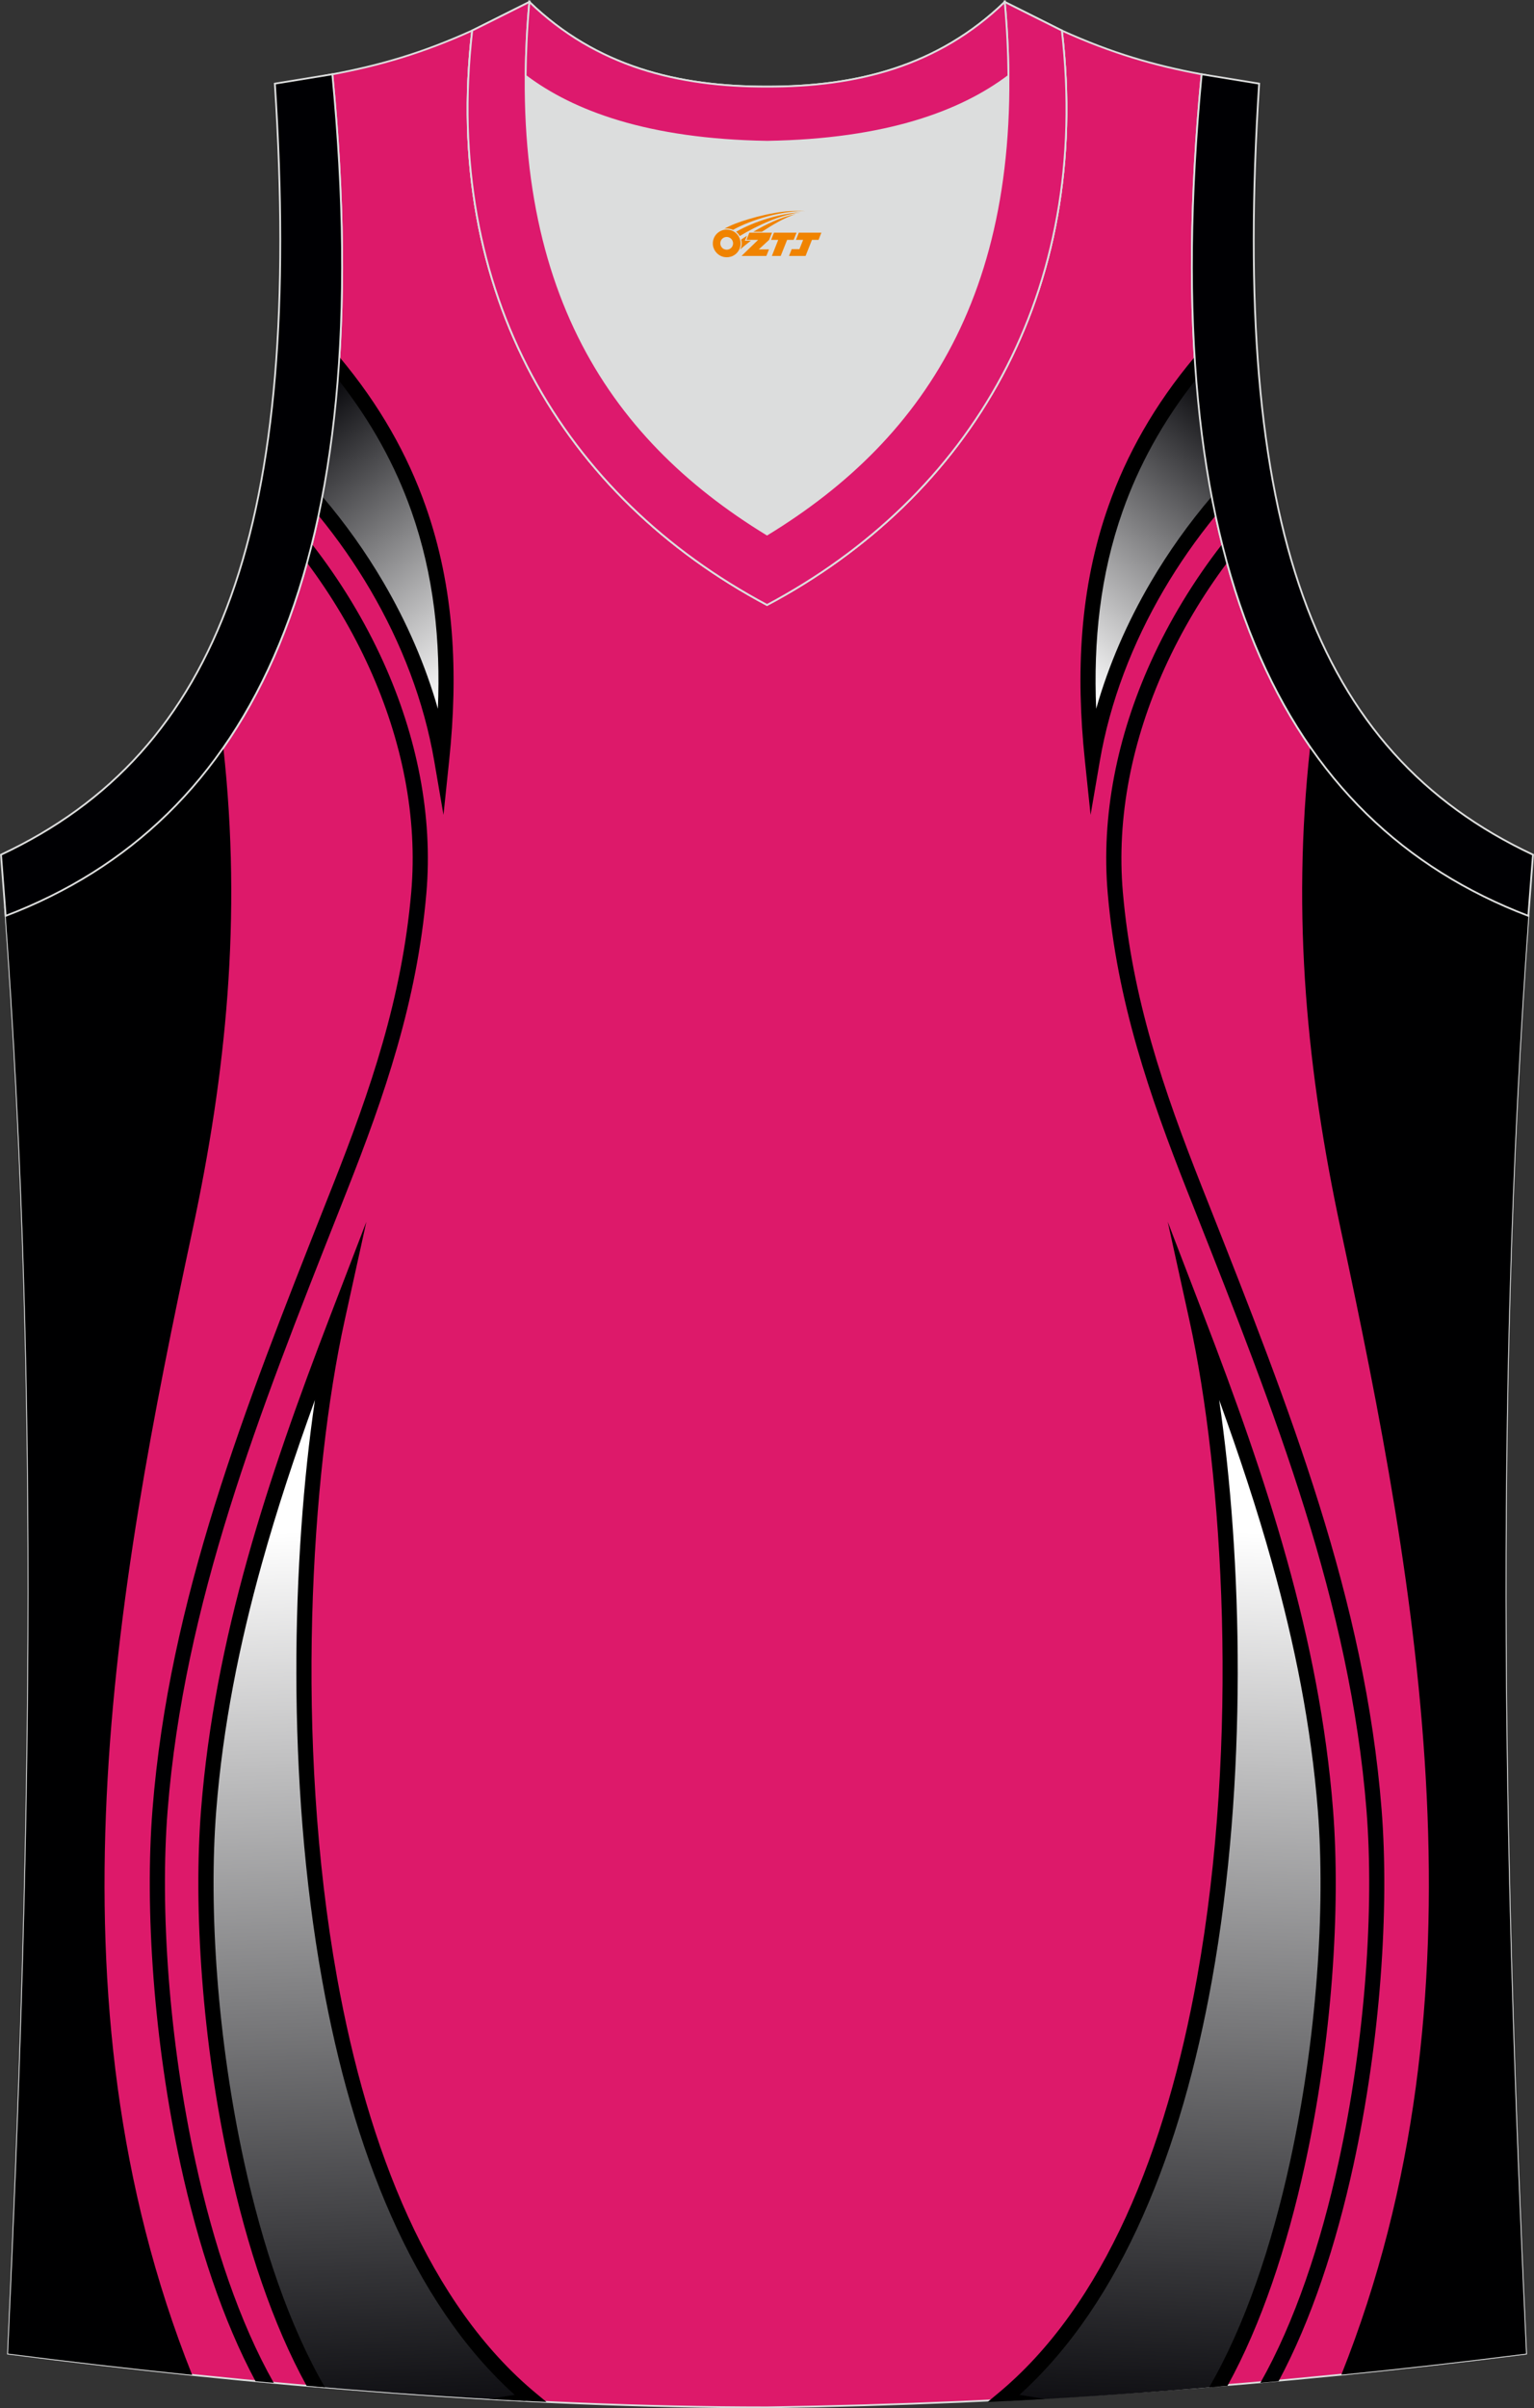 <?xml version="1.0" encoding="utf-8"?>
<!-- Generator: Adobe Illustrator 22.0.0, SVG Export Plug-In . SVG Version: 6.00 Build 0)  -->
<svg xmlns="http://www.w3.org/2000/svg" xmlns:xlink="http://www.w3.org/1999/xlink" version="1.1" id="图层_1" x="0px" y="0px" width="339.16px" height="532.13px" viewBox="0 0 339.16 532.13" enable-background="new 0 0 339.16 532.13" xml:space="preserve">
<rect x="0" y="0" width="339.16" height="532.13" fill="#333333" stroke="none"/>
<g>
	<path fill="#DD196A" stroke="#DCDDDD" stroke-width="0.4" stroke-miterlimit="22.926" d="M169.56,531.93c0.02,0,0.03,0,0.05,0   H169.56L169.56,531.93L169.56,531.93z M169.61,531.93c57.41-0.83,113.01-4.89,167.79-11.86c-4.79-104.03-7.35-208.91,0.52-317.69   l-0.01,0c-54.56-20.79-82.7-77.29-72.23-185.96l0.02,0c-10.65-2-19.75-4.62-30.94-9.67c6.7,58.04-20.2,103-65.18,126.92   c-44.97-23.93-71.88-68.89-65.18-126.92c-11.19,5.04-20.28,7.66-30.94,9.67l0.02,0C83.97,125.09,55.82,181.58,1.27,202.37   l-0.16-2.07c8.05,109.52,5.5,215.07,0.67,319.76C56.11,526.99,114.87,531.93,169.61,531.93z"/>
	<path fill="#000002" d="M68.97,120.23c6.29,8.09,11.64,16.89,15.8,26.08c7.38,16.32,11,33.92,9.49,51.15   c-1.04,11.96-3.34,23.09-6.44,33.9c-3.08,10.79-6.95,21.23-11.16,31.88l-1.69,4.29c-17.69,44.73-34.28,86.69-37.91,132.52   c-1.71,21.63,0.26,50.66,6.17,77.68c3.97,18.16,9.71,35.39,17.29,48.79c-1.34-0.12-2.69-0.25-4.03-0.37   c-7.21-13.41-12.7-30.14-16.54-47.71c-5.97-27.33-7.97-56.73-6.23-78.65c3.67-46.35,20.35-88.53,38.13-133.5l1.7-4.29   c4.17-10.56,8.01-20.92,11.05-31.56c3.04-10.62,5.29-21.54,6.32-33.27c1.45-16.64-2.06-33.66-9.21-49.48   c-3.69-8.18-8.36-16.03-13.82-23.34C68.27,122.99,68.62,121.62,68.97,120.23z"/>
	
		<linearGradient id="SVGID_1_" gradientUnits="userSpaceOnUse" x1="-1909.03" y1="-74.285" x2="-1916.202" y2="131.087" gradientTransform="matrix(1 0 0 -1 1992.971 469.169)">
		<stop offset="0" style="stop-color:#000004"/>
		<stop offset="1" style="stop-color:#FFFFFF"/>
	</linearGradient>
	<path fill="url(#SVGID_1_)" d="M69.81,527.34c-19.06-33.69-26.56-90.98-23.67-127.42c2.98-37.63,14.61-72.58,28.44-108.55   c-12.93,58.65-14.52,191.4,43.02,238.88l-1.6,0.26C100.64,529.72,85.19,528.65,69.81,527.34z"/>
	<path d="M67.79,527.17c-7.49-13.57-13.16-30.72-17.1-48.73c-5.98-27.33-7.97-56.73-6.23-78.65c1.5-18.92,5.17-37.17,10.21-55.21   c5.02-17.98,11.4-35.76,18.34-53.81l7.99-20.8l-4.79,21.76c-7.47,33.93-11.14,92.76-1.67,145.36c6.8,37.76,20.36,72.26,44.12,91.86   l2.16,1.79c-4.21-0.2-8.43-0.42-12.65-0.66l5.62-0.91c-22.76-20.49-35.88-54.49-42.54-91.48c-8.02-44.55-6.71-93.53-1.62-128.35   c-4.36,12.04-8.36,24.04-11.73,36.14c-4.98,17.83-8.61,35.88-10.09,54.58c-1.71,21.63,0.26,50.66,6.17,77.68   c4.07,18.61,10,36.24,17.87,49.78C70.49,527.4,69.14,527.28,67.79,527.17z"/>
	
		<linearGradient id="SVGID_2_" gradientUnits="userSpaceOnUse" x1="-1932.449" y1="377.06" x2="-1886.921" y2="319.68" gradientTransform="matrix(1 0 0 -1 1992.971 469.169)">
		<stop offset="0" style="stop-color:#000004"/>
		<stop offset="1" style="stop-color:#FFFFFF"/>
	</linearGradient>
	<path fill="url(#SVGID_2_)" d="M70.86,111.82c13.65,16.34,23.34,35.92,26.8,56.02c3.19-30.37-0.78-59.53-22.78-86.53   C74.11,92.24,72.76,102.4,70.86,111.82z"/>
	
		<linearGradient id="SVGID_3_" gradientUnits="userSpaceOnUse" x1="-1709.026" y1="378.21" x2="-1663.497" y2="320.828" gradientTransform="matrix(-1 0 0 -1 -1430.369 469.169)">
		<stop offset="0" style="stop-color:#000004"/>
		<stop offset="1" style="stop-color:#FFFFFF"/>
	</linearGradient>
	<path fill="url(#SVGID_3_)" d="M264.3,80.15c-21.99,27-25.96,56.16-22.77,86.53c3.46-20.1,13.15-39.67,26.8-56.02   C266.42,101.25,265.07,91.09,264.3,80.15z"/>
	<path d="M71.27,109.71c5.04,5.92,9.58,12.27,13.48,18.93c5.21,8.88,9.31,18.31,12.06,27.97c0.63-14.94-0.87-29.53-5.85-43.65   c-3.52-9.97-8.78-19.72-16.27-29.2c0.13-1.61,0.24-3.24,0.34-4.89c8.96,10.67,15.1,21.68,19.08,32.98   c6.39,18.11,7.22,36.91,5.2,56.16l-1.26,12.05L96,168.11c-2.25-13.07-7.18-25.93-14.13-37.78c-3.36-5.73-7.2-11.23-11.44-16.41   C70.73,112.54,71,111.13,71.27,109.71z"/>
	<path fill="#000002" d="M270.21,120.23c-6.29,8.09-11.64,16.89-15.8,26.08c-7.38,16.32-11,33.92-9.49,51.15   c1.04,11.96,3.34,23.09,6.44,33.9c3.08,10.79,6.95,21.23,11.16,31.88l1.7,4.29c17.69,44.73,34.28,86.69,37.91,132.52   c1.71,21.63-0.26,50.66-6.17,77.68c-3.97,18.16-9.71,35.39-17.3,48.79c1.34-0.12,2.69-0.25,4.03-0.37   c7.21-13.41,12.7-30.14,16.54-47.71c5.97-27.33,7.97-56.73,6.23-78.65c-3.67-46.35-20.35-88.53-38.13-133.5l-1.7-4.29   c-4.17-10.56-8.01-20.92-11.05-31.56c-3.04-10.62-5.29-21.54-6.32-33.27c-1.45-16.64,2.06-33.66,9.21-49.48   c3.7-8.18,8.36-16.03,13.82-23.34C270.92,122.99,270.56,121.62,270.21,120.23z"/>
	
		<linearGradient id="SVGID_4_" gradientUnits="userSpaceOnUse" x1="-473.766" y1="-74.283" x2="-480.937" y2="131.087" gradientTransform="matrix(-1 0 0 -1 -218.526 469.169)">
		<stop offset="0" style="stop-color:#000004"/>
		<stop offset="1" style="stop-color:#FFFFFF"/>
	</linearGradient>
	<path fill="url(#SVGID_4_)" d="M269.37,527.34c19.06-33.69,26.56-90.98,23.67-127.42c-2.98-37.63-14.61-72.58-28.44-108.55   c12.92,58.65,14.52,191.4-43.02,238.88l1.6,0.26C238.54,529.72,253.99,528.65,269.37,527.34z"/>
	<path d="M271.39,527.17c7.49-13.57,13.16-30.72,17.1-48.73c5.98-27.33,7.97-56.73,6.23-78.65c-1.5-18.92-5.17-37.17-10.21-55.21   c-5.02-17.98-11.4-35.76-18.34-53.81l-7.99-20.8l4.79,21.76c7.47,33.93,11.14,92.76,1.67,145.36   c-6.8,37.76-20.36,72.26-44.12,91.86l-2.16,1.79c4.21-0.2,8.43-0.42,12.65-0.66l-5.62-0.91c22.76-20.49,35.88-54.49,42.54-91.48   c8.02-44.55,6.71-93.53,1.62-128.35c4.36,12.04,8.36,24.04,11.73,36.14c4.98,17.83,8.61,35.88,10.09,54.58   c1.71,21.63-0.26,50.66-6.17,77.68c-4.07,18.61-10,36.24-17.87,49.78C268.69,527.4,270.04,527.28,271.39,527.17z"/>
	<path d="M267.9,109.71c-5.05,5.92-9.58,12.27-13.48,18.93c-5.21,8.88-9.31,18.31-12.06,27.97c-0.63-14.94,0.87-29.53,5.85-43.65   c3.52-9.97,8.78-19.72,16.27-29.2c-0.13-1.61-0.24-3.24-0.34-4.89c-8.96,10.67-15.1,21.68-19.08,32.98   c-6.39,18.11-7.22,36.91-5.2,56.16l1.26,12.05l2.05-11.93c2.25-13.07,7.18-25.93,14.13-37.78c3.36-5.73,7.2-11.23,11.44-16.41   C268.45,112.54,268.18,111.13,267.9,109.71z"/>
	<path fill="#000001" d="M49.38,165.22c4.14,37.69,0.56,72.14-6.8,106.5c-17.17,80.2-33.45,169.43-0.1,253.04   c-13.75-1.42-27.36-2.99-40.7-4.7C6.6,415.37,9.16,309.82,1.11,200.3l0.16,2.07C20.92,194.88,37.15,182.76,49.38,165.22z"/>
	<path fill="#000001" d="M289.67,165.04c-4.17,37.76-0.59,72.27,6.78,106.69c17.17,80.18,33.44,169.39,0.12,252.98   c13.67-1.36,27.28-2.91,40.83-4.64c-4.79-104.03-7.35-208.91,0.52-317.69l-0.01,0C318.18,194.86,301.91,182.67,289.67,165.04z"/>
	<path fill="#DCDDDD" stroke="#DCDDDD" stroke-width="0.216" stroke-miterlimit="22.926" d="M169.59,31.33   c26.47-0.42,42.94-6.71,53.32-14.5c0.02-0.06,0.03-0.12,0.05-0.17c0.48,51.69-21.13,81.77-53.37,101.45   c-32.24-19.68-53.84-49.76-53.36-101.45c0.02,0.06,0.03,0.12,0.05,0.17C126.65,24.62,143.12,30.91,169.59,31.33z"/>
	<path fill="#000003" stroke="#DCDDDD" stroke-width="0.4" stroke-miterlimit="22.926" d="M1.25,202.37   c54.56-20.79,82.7-77.29,72.23-185.96l-12.71,2.07c6.31,97.73-12.02,147.62-60.55,170.38L1.25,202.37z"/>
	<path fill="none" stroke="#DCDDDD" stroke-width="0.4" stroke-miterlimit="22.926" d="M117.04,0.43   c-5.53,61.77,17.08,96.01,52.55,117.67c35.47-21.65,58.08-55.89,52.55-117.67l12.63,6.32c6.71,58.04-20.2,103-65.18,126.92   c-44.97-23.93-71.88-68.89-65.18-126.92L117.04,0.43z"/>
	<path fill="#000003" stroke="#DCDDDD" stroke-width="0.4" stroke-miterlimit="22.926" d="M337.91,202.37   c-54.56-20.79-82.7-77.29-72.23-185.96l12.71,2.07c-6.3,97.73,12.02,147.62,60.55,170.38L337.91,202.37L337.91,202.37z"/>
	<path fill="none" stroke="#DCDDDD" stroke-width="0.4" stroke-miterlimit="22.926" d="M117.04,0.43   c14.82,14.31,32.94,18.76,52.55,18.71c19.62,0.05,37.73-4.4,52.55-18.71c0.51,5.63,0.77,11.02,0.82,16.2   c-0.02,0.06-0.03,0.13-0.05,0.19c-10.38,7.8-26.85,14.08-53.32,14.5c-26.47-0.42-42.94-6.71-53.31-14.5   c-0.02-0.06-0.04-0.13-0.06-0.19C116.27,11.45,116.53,6.06,117.04,0.43z"/>
	<path fill="#DD196D" stroke="#DCDDDD" stroke-width="0.4" stroke-miterlimit="22.926" d="M117.04,0.43   c-5.53,61.77,17.08,96.01,52.55,117.67c35.47-21.65,58.08-55.89,52.55-117.67l12.63,6.32c6.71,58.04-20.2,103-65.18,126.92   c-44.97-23.93-71.88-68.89-65.18-126.92L117.04,0.43z"/>
	<path fill="#DD196D" stroke="#DCDDDD" stroke-width="0.4" stroke-miterlimit="22.926" d="M117.04,0.43   c14.82,14.31,32.94,18.76,52.55,18.71c19.62,0.05,37.73-4.4,52.55-18.71c0.51,5.63,0.77,11.02,0.82,16.2   c-0.02,0.06-0.03,0.13-0.05,0.19c-10.38,7.8-26.85,14.08-53.32,14.5c-26.47-0.42-42.94-6.71-53.31-14.5   c-0.02-0.06-0.04-0.13-0.06-0.19C116.27,11.45,116.53,6.06,117.04,0.43z"/>
	
</g>
<g id="图层_x0020_1">
	<path fill="#F08300" d="M157.78,54.81c0.416,1.136,1.472,1.984,2.752,2.032c0.144,0,0.304,0,0.448-0.016h0.016   c0.016,0,0.064,0,0.128-0.016c0.032,0,0.048-0.016,0.08-0.016c0.064-0.016,0.144-0.032,0.224-0.048c0.016,0,0.016,0,0.032,0   c0.192-0.048,0.4-0.112,0.576-0.208c0.192-0.096,0.4-0.224,0.608-0.384c0.672-0.56,1.104-1.408,1.104-2.352   c0-0.224-0.032-0.448-0.08-0.672l0,0C163.62,52.93,163.57,52.76,163.49,52.58C163.02,51.49,161.94,50.73,160.67,50.73C158.98,50.73,157.6,52.1,157.6,53.8C157.6,54.15,157.66,54.49,157.78,54.81L157.78,54.81L157.78,54.81z M162.08,53.83L162.08,53.83C162.05,54.61,161.39,55.21,160.61,55.17C159.82,55.14,159.23,54.49,159.26,53.7c0.032-0.784,0.688-1.376,1.472-1.344   C161.5,52.39,162.11,53.06,162.08,53.83L162.08,53.83z"/>
	<polygon fill="#F08300" points="176.11,51.41 ,175.47,53 ,174.03,53 ,172.61,56.55 ,170.66,56.55 ,172.06,53 ,170.48,53    ,171.12,51.41"/>
	<path fill="#F08300" d="M178.08,46.68c-1.008-0.096-3.024-0.144-5.056,0.112c-2.416,0.304-5.152,0.912-7.616,1.664   C163.36,49.06,161.49,49.78,160.14,50.55C160.34,50.52,160.53,50.5,160.72,50.5c0.48,0,0.944,0.112,1.36,0.288   C166.18,48.47,173.38,46.42,178.08,46.68L178.08,46.68L178.08,46.68z"/>
	<path fill="#F08300" d="M163.55,52.15c4-2.368,8.88-4.672,13.488-5.248c-4.608,0.288-10.224,2-14.288,4.304   C163.07,51.46,163.34,51.78,163.55,52.15C163.55,52.15,163.55,52.15,163.55,52.15z"/>
	<polygon fill="#F08300" points="181.6,51.41 ,180.98,53 ,179.52,53 ,178.11,56.55 ,177.65,56.55 ,176.14,56.55 ,174.45,56.55    ,175.04,55.05 ,176.75,55.05 ,177.57,53 ,175.98,53 ,176.62,51.41"/>
	<polygon fill="#F08300" points="170.69,51.41 ,170.05,53 ,167.76,55.11 ,170.02,55.11 ,169.44,56.55 ,163.95,56.55 ,167.62,53    ,165.04,53 ,165.68,51.41"/>
	<path fill="#F08300" d="M175.97,47.27c-3.376,0.752-6.464,2.192-9.424,3.952h1.888C170.86,49.65,173.2,48.22,175.97,47.27z    M165.17,52.09C164.54,52.47,164.48,52.52,163.87,52.93c0.064,0.256,0.112,0.544,0.112,0.816c0,0.496-0.112,0.976-0.32,1.392   c0.176-0.16,0.32-0.304,0.432-0.4c0.272-0.24,0.768-0.64,1.6-1.296l0.32-0.256H164.69l0,0L165.17,52.09L165.17,52.09L165.17,52.09z"/>
</g>
</svg>